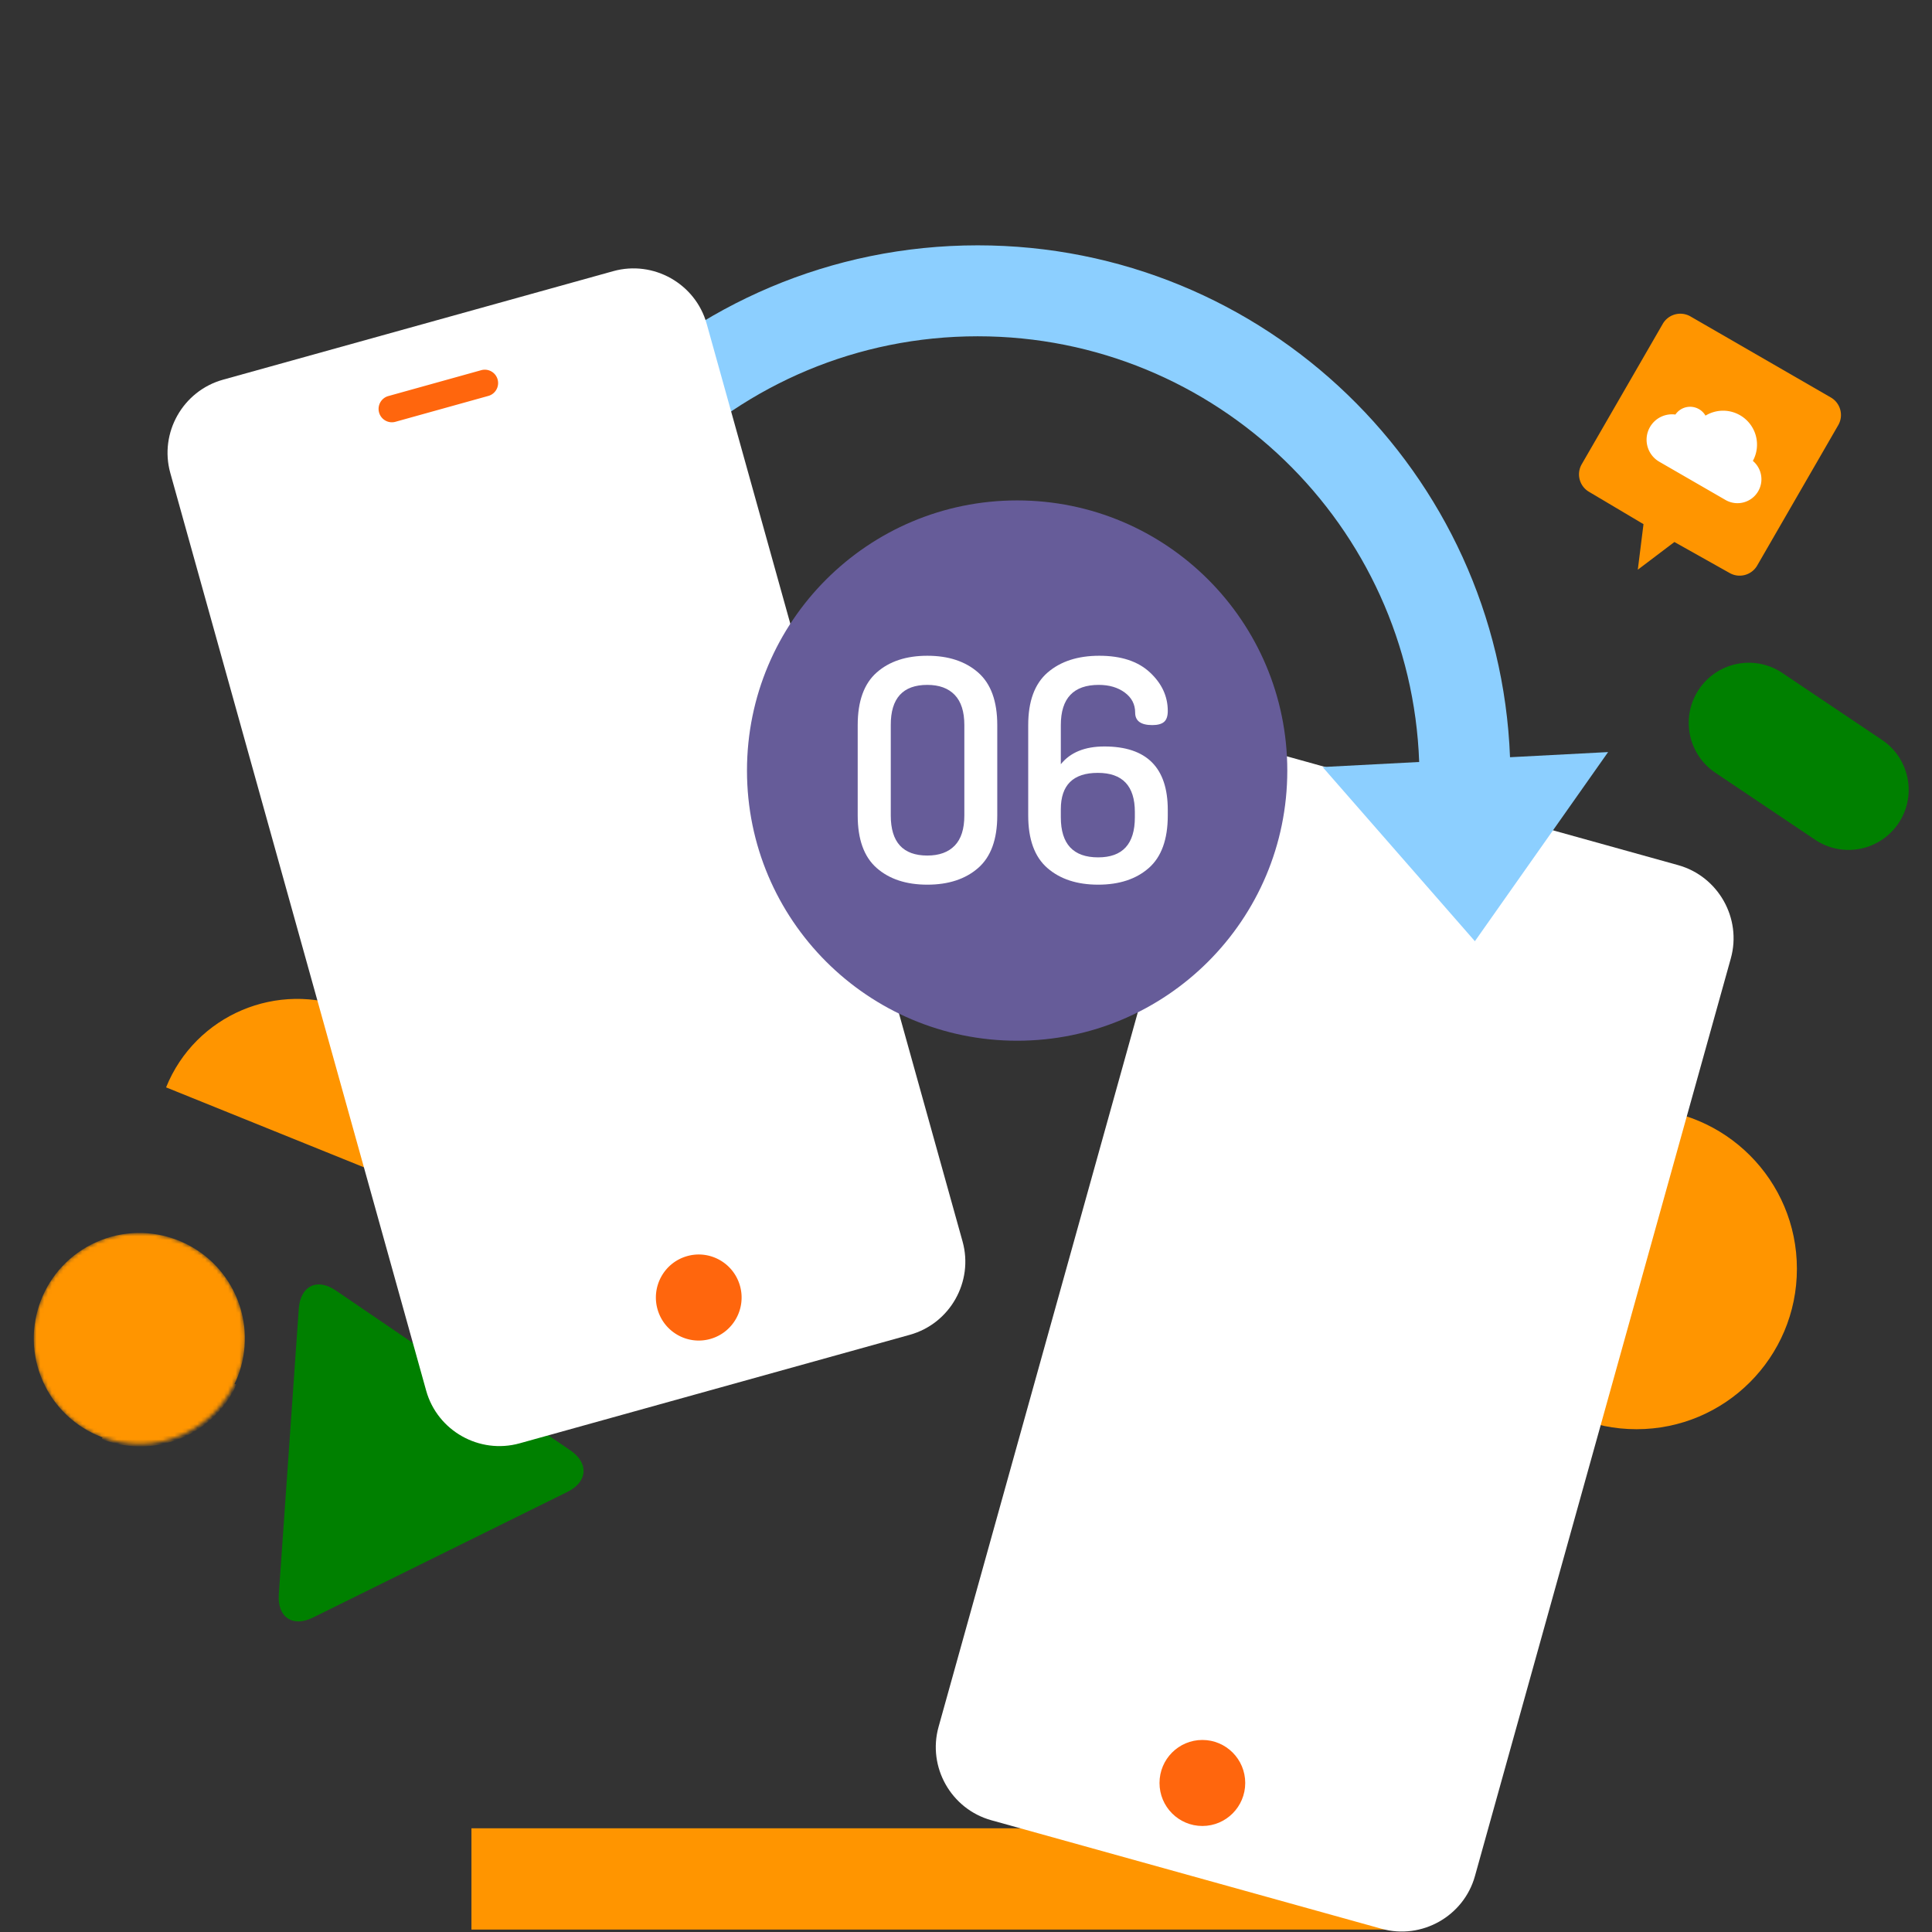 <svg xmlns="http://www.w3.org/2000/svg" width="504" height="504" fill="none" xmlns:v="https://vecta.io/nano"><rect width="100%" height="100%" fill="#333333" stroke="none"/><g fill-rule="evenodd"><path d="M148.023 389.191c5.313-2.625 5.654-7.502.758-10.841l-61.184-41.706c-4.893-3.339-9.24-1.191-9.657 4.767l-5.209 74.498c-.417 5.963 3.589 8.693 8.899 6.071l66.393-32.789z" fill="green"/><path d="M468.758 330.994c0 23.11-18.734 41.844-41.845 41.844s-41.845-18.734-41.845-41.844 18.736-41.846 41.845-41.846 41.845 18.737 41.845 41.846zM122.986 476.942h244.462v26.429H122.986v-26.429z" fill="#ff9500"/><path d="M384.767 489.418c-2.921 10.473-13.889 16.654-24.373 13.738l-101.799-28.314c-10.484-2.916-16.675-13.871-13.755-24.342l66.749-239.391c2.92-10.473 13.889-16.654 24.374-13.738l101.798 28.314c10.485 2.916 16.676 13.871 13.756 24.342l-66.75 239.391z" fill="#fff"/></g><path d="M313.661 476.342c6.175 0 11.182-5.023 11.182-11.22s-5.007-11.22-11.182-11.22-11.182 5.023-11.182 11.22 5.006 11.22 11.182 11.22z" fill="#ff660d"/><g fill-rule="evenodd"><path d="M255.05 64c74.932 0 136.013 59.303 138.868 133.536l25.587-1.343-34.751 49.34-39.718-45.437 25.185-1.318c-2.208-61.705-52.926-111.051-115.171-111.051-63.011 0-114.212 50.57-115.229 113.34l-.016 1.905h-23.727C116.078 126.22 178.298 64 255.05 64z" fill="#8ccfff"/><path d="M43.326 283.661c7.632-18.89 29.132-28.017 48.024-20.385s28.016 29.133 20.383 48.023l-68.406-27.638z" fill="#ff9500"/><path d="M111.177 362.782c2.92 10.473 13.888 16.654 24.372 13.738l101.799-28.313c10.484-2.917 16.675-13.872 13.755-24.343L184.354 84.473C181.434 74 170.466 67.819 159.98 70.736L58.183 99.049c-10.486 2.916-16.676 13.871-13.756 24.342l66.751 239.391z" fill="#fff"/><path d="M193.027 335.393c-1.702-5.959-7.892-9.404-13.827-7.696s-9.366 7.924-7.664 13.883 7.892 9.404 13.827 7.695 9.366-7.924 7.664-13.882zM125.545 96.569l-24.24 6.75c-1.847.514-2.929 2.433-2.417 4.287s2.425 2.941 4.271 2.426l24.241-6.749c1.846-.514 2.928-2.434 2.416-4.288a3.47 3.47 0 0 0-4.271-2.426z" fill="#ff660d"/><path d="M335.816 201.019c0 38.926-31.554 70.476-70.475 70.476s-70.476-31.55-70.476-70.476 31.554-70.475 70.476-70.475 70.475 31.554 70.475 70.475z" fill="#665c99"/><path d="M241.912 230.784c5.514 0 9.933-1.451 13.258-4.353s4.986-7.466 4.986-13.693v-23.585c0-6.227-1.662-10.797-4.986-13.713s-7.744-4.373-13.258-4.373-9.919 1.458-13.217 4.373-4.947 7.486-4.947 13.713v23.585c0 6.227 1.649 10.791 4.947 13.693s7.703 4.353 13.217 4.353zm0-7.598c-6.358 0-9.537-3.483-9.537-10.448v-23.585c-.026-6.992 3.153-10.487 9.537-10.487 3.087 0 5.468.87 7.143 2.611s2.513 4.367 2.513 7.876v23.585c0 3.509-.837 6.128-2.513 7.856s-4.056 2.592-7.143 2.592zm44.56 7.598c5.514 0 9.92-1.451 13.218-4.353s4.947-7.466 4.947-13.693v-1.464c0-11.028-5.514-16.542-16.542-16.542-5.092 0-8.878 1.544-11.358 4.631v-10.21c0-6.992 3.298-10.487 9.894-10.487 2.717 0 4.979.666 6.786 1.998s2.711 3.08 2.711 5.244 1.491 3.245 4.472 3.245c1.398 0 2.421-.277 3.067-.832s.97-1.503.97-2.849c0-3.825-1.557-7.182-4.67-10.071s-7.506-4.334-13.178-4.334c-5.62 0-10.118 1.458-13.495 4.373s-5.065 7.486-5.065 13.713v23.585c0 6.227 1.662 10.791 4.986 13.693s7.743 4.353 13.257 4.353zm0-7.123c-6.49 0-9.735-3.483-9.735-10.448v-2.097c0-6.332 3.219-9.498 9.656-9.498s9.656 3.404 9.656 10.21v1.385c0 6.965-3.192 10.448-9.577 10.448z" fill="#fff"/></g><mask id="A" maskUnits="userSpaceOnUse" x="8" y="321" width="56" height="56" mask-type="alpha"><path d="M61.496 337.973c6.185 13.89-.063 30.162-13.952 36.346s-30.162-.061-36.347-13.952.063-30.163 13.952-36.346 30.163.062 36.347 13.952z" fill="#fff"/></mask><g mask="url(#A)"><path d="M61.496 337.973c6.185 13.89-.063 30.162-13.952 36.346s-30.162-.061-36.347-13.952.063-30.163 13.952-36.346 30.163.062 36.347 13.952z" fill="#ff9500"/><path fill-rule="evenodd" d="M40.408 361.676c7.019-3.125 14.647-3.076 21.274-.47-2.687 5.908-7.462 10.895-13.858 13.742-7.019 3.125-14.647 3.076-21.274.47 2.688-5.908 7.463-10.895 13.858-13.742zM32.1 339.85a10.26 10.26 0 0 1 13.542 5.2 10.26 10.26 0 0 1-5.198 13.541 10.26 10.26 0 0 1-13.543-5.197A10.26 10.26 0 0 1 32.1 339.85z" fill="#ff9500"/></g><g fill-rule="evenodd"><g fill="green"><path d="M473.496 219.053a15.68 15.68 0 0 0 21.751-4.269c4.827-7.187 2.915-16.924-4.271-21.751l-26.02-17.48a15.68 15.68 0 0 0-21.752 4.27c-4.827 7.186-2.915 16.924 4.27 21.751l26.022 17.479z"/><path d="M471.828 199.051a12.54 12.54 0 0 0 3.417 17.399c5.748 3.862 13.539 2.332 17.401-3.415s2.33-13.54-3.419-17.401a12.54 12.54 0 0 0-17.399 3.417z"/></g><path d="M477.608 103.688c2.528 1.459 3.394 4.692 1.935 7.22l-21.143 36.62c-1.46 2.528-4.692 3.395-7.22 1.935l-14.38-8.071-9.547 7.227 1.486-11.881-14.18-8.418c-2.528-1.459-3.394-4.692-1.934-7.22l21.142-36.62a5.29 5.29 0 0 1 7.221-1.935l36.62 21.143z" fill="#ff9500"/><path d="M457.268 120.235a8.85 8.85 0 0 0-3.34-11.909c-2.897-1.673-6.345-1.521-9.018.098a4.62 4.62 0 0 0-1.691-1.687 4.64 4.64 0 0 0-6.156 1.406c-2.586-.348-5.245.855-6.631 3.255-1.83 3.171-.743 7.226 2.428 9.057l17.273 9.973c2.988 1.725 6.806.702 8.531-2.286 1.54-2.668.888-5.997-1.396-7.907z" fill="#fff"/></g></svg>